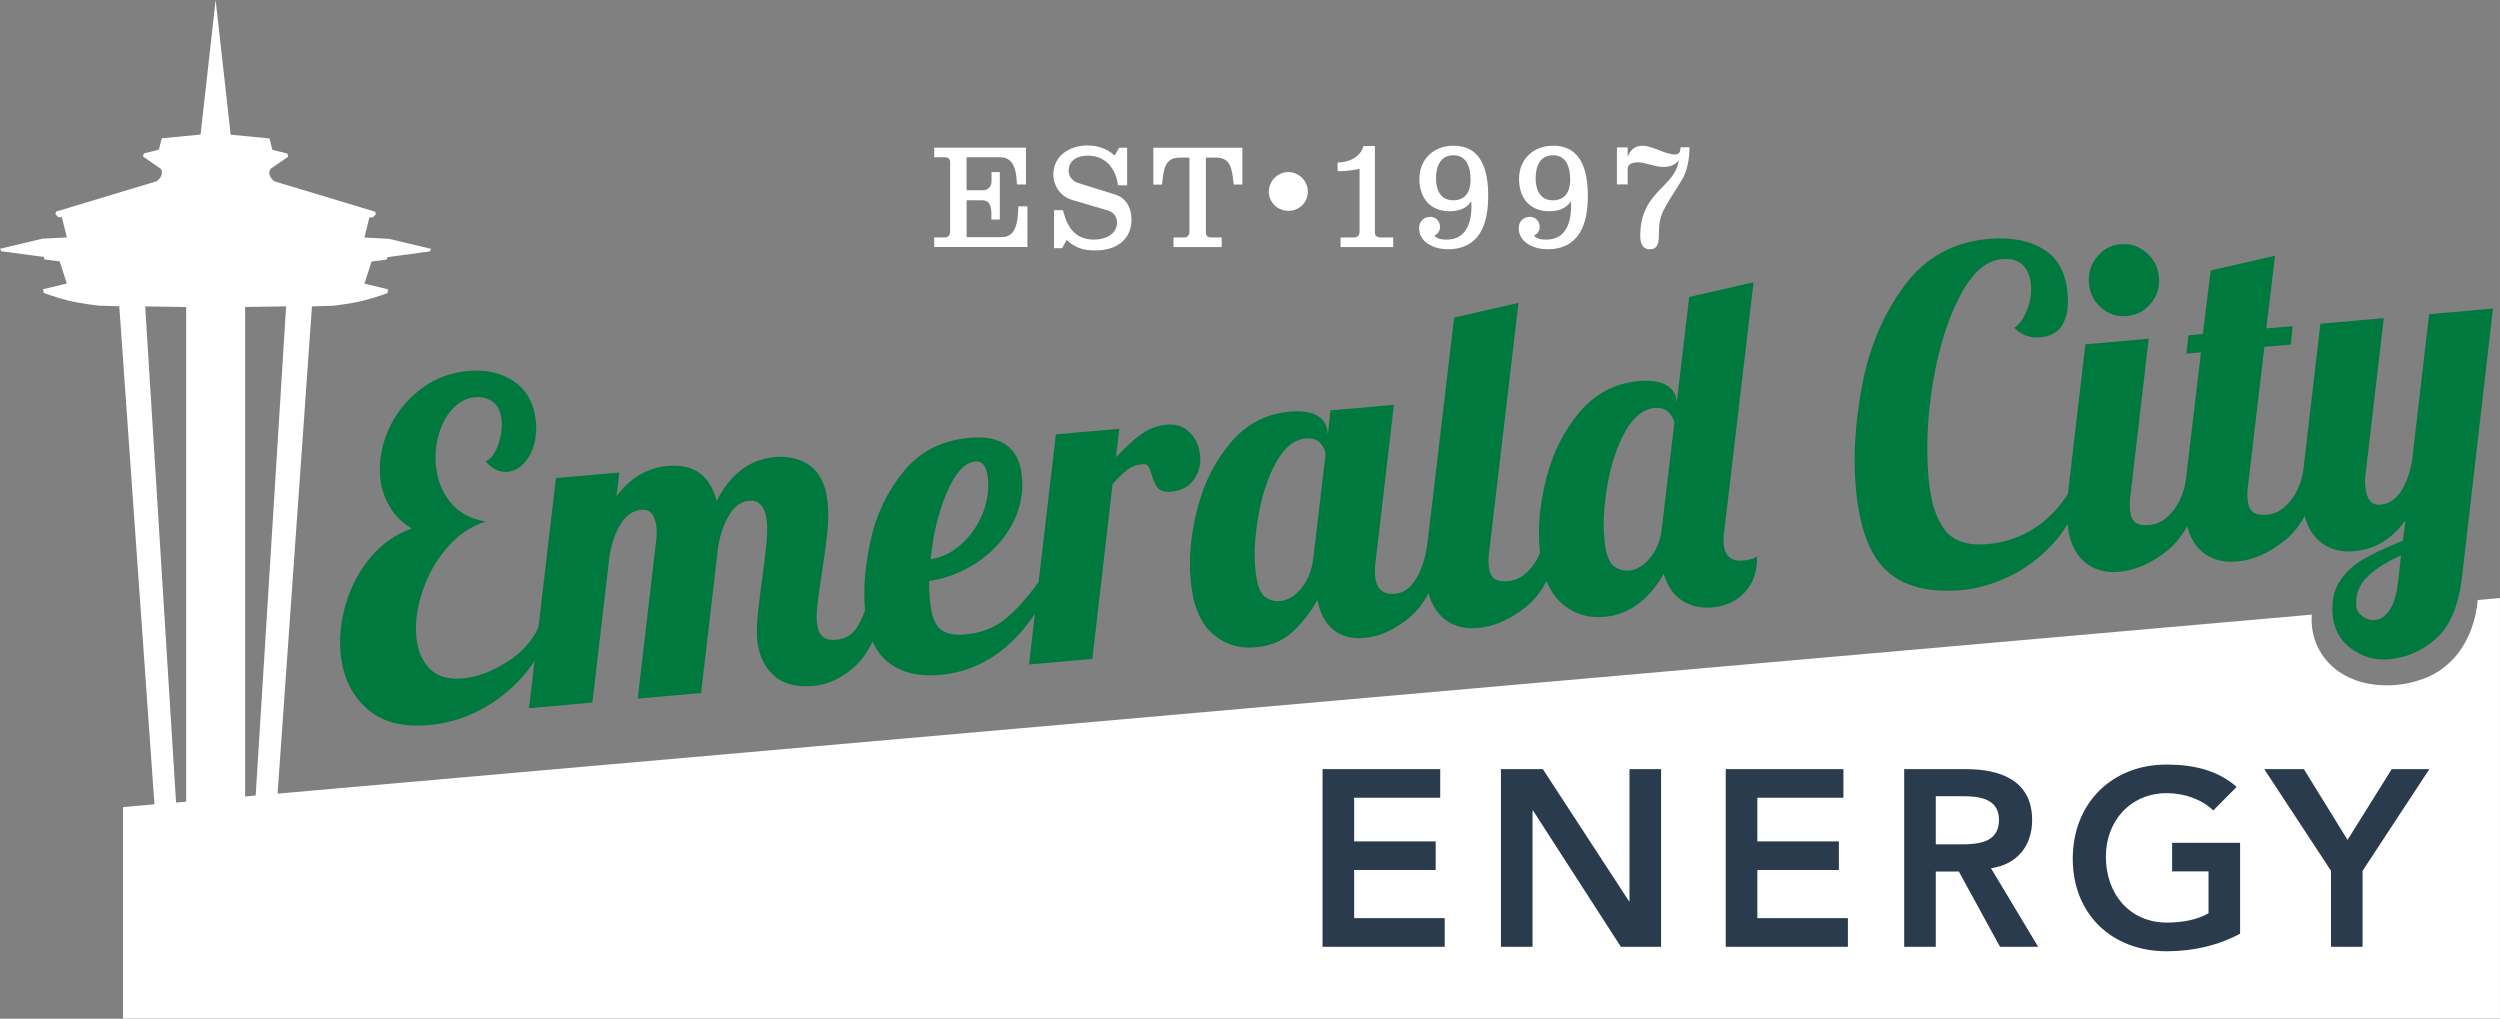 <?xml version="1.0" encoding="UTF-8"?>
<svg id="Layer_2" data-name="Layer 2" xmlns="http://www.w3.org/2000/svg" viewBox="0 0 557.05 227">
  <rect x="0" y="0" width="557.05" height="227" fill="#808080" stroke="none"/>
  <defs>
    <style>
      .cls-1, .cls-2 {
        fill: #fff;
      }

      .cls-2 {
        fill-rule: evenodd;
      }

      .cls-3 {
        fill: #00793f;
      }

      .cls-4 {
        fill: #2a3b4d;
      }
    </style>
  </defs>
  <g id="Layer_1-2" data-name="Layer 1">
    <g>
      <g>
        <path class="cls-3" d="M81.55,157.72c-3.33-3.09-5.22-7.19-5.67-12.29-.32-3.63.1-7.33,1.25-11.12,1.15-3.79,2.98-7.18,5.48-10.17,2.51-2.99,5.55-5.12,9.13-6.38-2.16-1.3-3.82-2.96-4.98-4.99-1.17-2.03-1.85-4.22-2.06-6.57-.31-3.49.33-7,1.9-10.52,1.57-3.52,3.91-6.48,7.03-8.89,3.12-2.4,6.67-3.78,10.66-4.13,4.12-.36,7.58.45,10.39,2.44,2.81,1.99,4.39,4.96,4.73,8.92.26,2.96-.24,5.5-1.51,7.64-1.26,2.14-2.87,3.29-4.84,3.47-1.77.15-3.38-.62-4.85-2.32,1.14-.51,2.06-1.7,2.75-3.59.69-1.89.96-3.74.8-5.55-.17-1.95-.82-3.33-1.94-4.14-1.13-.81-2.44-1.16-3.94-1.02-1.9.17-3.55,1.01-4.97,2.52-1.42,1.51-2.45,3.4-3.11,5.65-.66,2.26-.89,4.56-.68,6.91.28,3.22,1.35,5.99,3.2,8.29,1.85,2.31,4.48,3.75,7.89,4.33-3.27,1.03-6.13,2.97-8.58,5.82-2.45,2.85-4.28,6.08-5.48,9.66-1.2,3.59-1.66,6.96-1.39,10.12.26,3.02,1.25,5.4,2.95,7.15,1.7,1.75,4.12,2.48,7.26,2.21,3.27-.29,6.6-1.51,10.01-3.67,3.4-2.16,5.81-4.89,7.24-8.19l2.34.81c-2.04,6-5.57,10.94-10.56,14.83s-10.5,6.09-16.52,6.62c-5.95.52-10.59-.77-13.93-3.85Z"/>
        <path class="cls-3" d="M172.22,150.35c-2.05-2.02-3.22-4.64-3.5-7.86-.12-1.41-.1-3.02.07-4.83.17-1.81.36-3.57.58-5.28.21-1.71.36-2.8.45-3.29.32-2.4.6-4.75.86-7.08.26-2.32.33-4.19.2-5.6-.3-3.42-1.63-5.03-3.98-4.83-1.7.15-3.13,1.14-4.29,2.96-1.16,1.83-2.01,4.15-2.55,6.97l-3.84,32.91-14.12,1.24,4.12-35.37c.13-.82.15-1.67.07-2.54-.26-2.95-1.37-4.35-3.33-4.17-1.83.16-3.34,1.16-4.53,2.98-1.19,1.83-2.05,4.19-2.59,7.08l-3.84,32.91-14.12,1.24,5.99-51.27,14.12-1.24-.62,5.33c3-4.12,6.82-6.38,11.46-6.79,5.75-.5,9.37,2.09,10.86,7.78,3.1-6.02,7.39-9.27,12.88-9.75,3.33-.29,6.06.42,8.19,2.12,2.13,1.71,3.36,4.48,3.69,8.3.17,1.95.13,4.13-.12,6.56-.25,2.42-.65,5.38-1.2,8.88-.34,2.13-.64,4.2-.89,6.22-.25,2.02-.33,3.6-.23,4.74.12,1.34.5,2.36,1.16,3.04.65.69,1.7.97,3.14.84,1.96-.17,3.47-1.03,4.52-2.58,1.05-1.55,2.03-3.88,2.94-7.01l4.12-.36c-1.77,7.6-4.14,12.79-7.09,15.59-2.95,2.79-6.13,4.34-9.53,4.64-3.99.35-7.01-.49-9.06-2.51Z"/>
        <path class="cls-3" d="M197.81,147.5c-2.91-2.35-4.6-6.28-5.08-11.78-.41-4.63.03-9.81,1.31-15.54,1.28-5.73,3.73-10.79,7.37-15.21,3.63-4.41,8.52-6.89,14.67-7.42,7.19-.63,11.07,2.28,11.63,8.72.33,3.76-.42,7.31-2.23,10.65-1.82,3.34-4.37,6.12-7.67,8.33-3.3,2.22-6.9,3.63-10.8,4.24.04,2.02.1,3.37.16,4.05.29,3.29,1.04,5.47,2.25,6.55,1.21,1.08,3.06,1.51,5.55,1.29,3.53-.31,6.48-1.41,8.85-3.31,2.37-1.9,4.91-4.69,7.62-8.38l3.33-.29c-6.17,13.06-14.62,20.05-25.34,20.99-4.84.42-8.71-.54-11.62-2.89ZM214.06,121.37c2.05-1.8,3.64-4,4.76-6.61,1.12-2.6,1.56-5.28,1.32-8.03s-1.18-4.06-2.81-3.92c-2.35.21-4.47,2.52-6.36,6.95-1.89,4.43-3.08,9.37-3.59,14.83,2.41-.35,4.63-1.42,6.69-3.22Z"/>
        <path class="cls-3" d="M235.28,96.78l14.12-1.24-.73,6.36c2.05-2.21,3.92-3.93,5.63-5.16,1.7-1.23,3.6-1.94,5.69-2.12,2.09-.18,3.81.41,5.15,1.78,1.34,1.37,2.1,3.1,2.28,5.18.17,1.95-.3,3.71-1.41,5.3-1.11,1.59-2.78,2.48-5,2.67-1.44.13-2.43-.14-2.99-.8-.55-.66-1.02-1.65-1.4-2.97-.27-.85-.52-1.48-.76-1.86-.23-.38-.61-.55-1.13-.51-1.37.12-2.51.51-3.41,1.16-.9.65-2.04,1.75-3.42,3.29l-4.5,38.96-14.12,1.24,5.99-51.27Z"/>
        <path class="cls-3" d="M270.09,141.13c-2.71-2.4-4.31-6.39-4.8-11.96-.43-4.97.07-10.27,1.52-15.91,1.45-5.64,3.92-10.52,7.41-14.65,3.49-4.13,7.89-6.42,13.18-6.89,2.68-.23,4.71.06,6.11.89,1.39.83,2.15,2.01,2.29,3.55l.06.71.61-5.43,14.12-1.24-4.07,34.86c-.17,1.03-.21,2.12-.11,3.26.25,2.89,1.72,4.21,4.4,3.98,1.83-.16,3.34-1.17,4.53-3.03,1.19-1.86,2.05-4.24,2.59-7.13l4.12-.36c-1.79,7.46-4.35,12.64-7.68,15.54-3.34,2.9-6.8,4.5-10.4,4.82-2.75.24-5.02-.35-6.83-1.79-1.8-1.43-3-3.64-3.59-6.64-1.66,2.92-3.57,5.33-5.74,7.25-2.17,1.92-4.86,3.01-8.06,3.29-3.73.33-6.95-.71-9.66-3.11ZM289.92,131.12c1.46-1.72,2.37-3.98,2.72-6.78l2.72-23.17c-.08-.87-.48-1.7-1.21-2.48-.73-.78-1.78-1.11-3.15-.99-2.62.23-4.83,2-6.65,5.3-1.82,3.31-3.12,7.21-3.92,11.71-.79,4.5-1.04,8.43-.75,11.79.29,3.36.95,5.46,1.99,6.32,1.03.86,2.23,1.23,3.6,1.11,1.63-.14,3.18-1.07,4.65-2.79Z"/>
        <path class="cls-3" d="M321.41,137.55c-2.11-1.84-3.33-4.78-3.69-8.81-.15-1.68-.08-3.88.21-6.61l6.08-51.37,14.34-3.28-6.52,55.37c-.17,1.03-.21,2.12-.11,3.26.12,1.34.51,2.27,1.18,2.79.67.52,1.72.71,3.16.59,1.9-.17,3.59-1.14,5.08-2.93,1.49-1.79,2.48-4.02,2.97-6.7l4.12-.36c-1.79,7.46-4.46,12.65-8.03,15.57-3.57,2.92-7.21,4.54-10.94,4.86-3.14.27-5.76-.51-7.87-2.36Z"/>
        <path class="cls-3" d="M347.86,134.32c-2.71-2.4-4.31-6.39-4.8-11.96-.43-4.97.07-10.27,1.52-15.91,1.45-5.64,3.92-10.52,7.41-14.65,3.49-4.13,7.89-6.42,13.18-6.89,2.68-.23,4.71.06,6.11.89,1.39.83,2.15,2.01,2.29,3.55l.04.4,2.78-23.58,14.34-3.28-6.52,55.37c-.17,1.03-.22,2.01-.14,2.96.24,2.69,1.69,3.91,4.37,3.68,1.18-.1,2.2-.4,3.08-.88.03,3.38-.9,6.05-2.81,8.01-1.9,1.96-4.26,3.06-7.07,3.31-2.62.23-4.88-.27-6.8-1.49-1.92-1.22-3.29-3.21-4.13-5.98-3.44,5.92-7.83,9.11-13.2,9.58-3.73.33-6.95-.71-9.66-3.11ZM367.24,124.81c1.36-1.4,2.3-3.28,2.82-5.62l.25-1.65,2.79-23.48c-.79-2.3-2.24-3.36-4.33-3.17-2.62.23-4.83,2-6.65,5.3-1.82,3.31-3.12,7.21-3.92,11.71-.79,4.5-1.04,8.43-.75,11.79.29,3.36.95,5.46,1.99,6.32,1.03.86,2.23,1.23,3.61,1.11,1.44-.13,2.84-.89,4.2-2.3Z"/>
        <path class="cls-3" d="M420.36,127.17c-3.8-3.52-6.09-9.72-6.86-18.58-.62-7.05-.12-14.74,1.49-23.07,1.61-8.32,4.73-15.62,9.35-21.87,4.62-6.26,10.89-9.73,18.8-10.42,4.9-.43,8.96.33,12.16,2.29,3.2,1.95,5,5.21,5.4,9.78.25,2.89-.11,5.2-1.07,6.94-.97,1.74-2.63,2.72-4.98,2.92-2.35.21-4.29-.5-5.82-2.13,1.12-.71,2.06-2.01,2.82-3.9.76-1.89,1.05-3.81.88-5.76-.16-1.81-.76-3.25-1.81-4.31-1.05-1.06-2.62-1.5-4.71-1.31-3.47.3-6.55,3.03-9.27,8.17-2.71,5.14-4.71,11.49-5.99,19.04-1.28,7.55-1.62,14.75-1.03,21.6.45,5.1,1.64,8.92,3.57,11.46,1.93,2.54,5.12,3.61,9.57,3.22,3.86-.34,7.34-1.52,10.46-3.55,3.12-2.03,5.71-4.76,7.78-8.19l2.34.81c-1.27,4.37-3.38,8.11-6.33,11.21-2.96,3.1-6.21,5.46-9.76,7.09-3.55,1.63-6.96,2.59-10.22,2.87-7.39.65-12.98-.79-16.78-4.32Z"/>
        <path class="cls-3" d="M464.3,125.05c-2.11-1.84-3.33-4.78-3.69-8.81-.15-1.68-.08-3.88.21-6.61l3.84-32.91,14.12-1.24-4.07,34.86c-.17,1.03-.21,2.12-.11,3.26.12,1.34.51,2.27,1.18,2.79.67.52,1.73.71,3.16.59,1.9-.17,3.59-1.14,5.08-2.93,1.49-1.79,2.48-4.02,2.97-6.7l4.12-.36c-1.79,7.46-4.46,12.65-8.03,15.57-3.57,2.92-7.21,4.54-10.94,4.86-3.14.27-5.76-.51-7.86-2.36ZM468.21,68.59c-1.64-1.41-2.55-3.23-2.75-5.44-.19-2.22.39-4.18,1.76-5.89,1.37-1.71,3.13-2.66,5.29-2.85,2.16-.19,4.07.44,5.75,1.88,1.67,1.44,2.61,3.27,2.8,5.49.19,2.22-.41,4.16-1.81,5.84-1.4,1.68-3.18,2.61-5.34,2.8-2.16.19-4.06-.42-5.7-1.84Z"/>
        <path class="cls-3" d="M490.49,122.76c-2.11-1.84-3.33-4.78-3.69-8.81-.15-1.68-.08-3.88.21-6.61l3.41-28.82-3.24.28.43-4.1,3.24-.28,1.73-14.15,14.34-3.29-1.94,16.2,5.88-.51-.43,4.1-5.88.52-3.63,30.76c-.17,1.03-.21,2.12-.11,3.26.12,1.34.51,2.27,1.18,2.79.67.52,1.72.71,3.16.59,1.9-.17,3.59-1.14,5.08-2.93,1.49-1.79,2.48-4.02,2.97-6.7l4.12-.36c-1.79,7.46-4.46,12.65-8.03,15.57-3.57,2.92-7.21,4.54-10.94,4.86-3.14.27-5.76-.51-7.87-2.36Z"/>
        <path class="cls-3" d="M523.92,144.54c-2.5-1.85-3.89-4.34-4.16-7.5-.26-2.96.25-5.44,1.52-7.44,1.27-2,3.01-3.65,5.2-4.92,2.19-1.28,5.17-2.69,8.92-4.23l.59-4.52c-2.99,4.19-6.81,6.48-11.45,6.89-3.14.27-5.76-.51-7.87-2.36-2.11-1.85-3.33-4.78-3.69-8.81-.15-1.68-.08-3.88.21-6.61l3.84-32.91,14.12-1.24-4.06,34.86c-.13.82-.15,1.67-.07,2.54.26,2.96,1.37,4.35,3.33,4.17,1.83-.16,3.33-1.09,4.5-2.78,1.17-1.69,2.03-3.95,2.57-6.77l3.84-32.91,14.22-1.24-6.85,59.46c-.75,6.56-2.66,11.23-5.74,14-3.08,2.77-6.62,4.33-10.61,4.68-3.07.27-5.86-.52-8.36-2.36ZM532.41,135.99c.94-1.33,1.58-3.4,1.93-6.21l.66-6.04c-3.36,1.51-5.92,3.16-7.67,4.93-1.76,1.78-2.52,3.94-2.3,6.49.07.81.53,1.53,1.38,2.16.85.64,1.79.91,2.84.82,1.18-.1,2.23-.82,3.17-2.15Z"/>
      </g>
      <rect class="cls-4" x="286.5" y="166.53" width="262.56" height="53.08"/>
      <g>
        <path class="cls-2" d="M552.09,133.71c-.24,2.41-.71,4.54-1.43,6.43-1.1,2.9-2.6,5.29-4.45,7.12-1.85,1.83-3.96,3.18-6.25,4-1.97.71-3.93,1.16-5.82,1.34-.79.08-1.58.11-2.34.11-1.54,0-3.05-.16-4.49-.46-2.29-.49-4.34-1.34-6.07-2.53-1.87-1.27-3.37-2.92-4.46-4.9-1.14-2.06-1.72-4.39-1.71-6.95,0-.31.04-.61.05-.92L61.85,176.84l7.66-108.57,4.64-.14s3.92-.42,6.73-1.13c2.8-.7,5.45-1.69,5.45-1.69l.16-.84-5.29-1.27,1.6-4.93,3.36-.42.16-.56,9.45-1.27.32-.56-9.45-2.25-5.45-.28,1.12-4.5h.8l.64-.7-.16-.56-22.42-6.76s-.88-.56-1.12-1.55c-.24-.99.48-1.41.48-1.41l3.68-2.53-.16-.7-3.36-.84-.64-2.53-8.65-.84L48.05,0l-3.36,29.98-8.65.84-.64,2.53-3.36.84-.16.7,3.68,2.53s.72.42.48,1.41c-.24.99-1.12,1.55-1.12,1.55l-22.42,6.76-.16.56.64.7h.8l1.12,4.5-5.45.28-9.45,2.25.32.56,9.45,1.27.16.56,3.36.42,1.6,4.93-5.29,1.27.16.84s2.64.99,5.45,1.69c2.8.7,6.73,1.13,6.73,1.13l4.64.14,7.83,110.98-7,.62v47.13h529.63v-93.72l-4.96.44ZM41.48,178.63l-2.25.2-6.88-110.56,9.13.14v110.22ZM54.62,177.47v-109.07l9.13-.14-6.78,109-2.35.21ZM321.92,210.96h-27.23v-39.58h26.22v6.37h-19.18v9.73h18.17v6.37h-18.17v10.73h20.18v6.37ZM370.11,210.96h-8.95l-19.57-30.36h-.11v30.36h-7.04v-39.58h9.34l19.18,29.41.06.06.06-.06v-29.41h7.04v39.58ZM411.76,210.96h-27.23v-39.58h26.22v6.37h-19.18v9.73h18.17v6.37h-18.17v10.73h20.18v6.37ZM445.64,210.96l-9.17-16.77h-5.14v16.77h-7.04v-39.58h13.75c7.6,0,14.76,2.46,14.76,11.35,0,5.7-3.3,9.9-9.17,10.73l10.51,17.5h-8.5ZM499.14,208.05c-4.81,2.57-10.29,3.91-16.38,3.91-12.19,0-20.91-8.27-20.91-20.63s8.72-20.97,20.91-20.97c6.04,0,11.46,1.29,15.6,4.98l-5.2,5.25c-2.52-2.46-6.37-3.86-10.34-3.86-8.16,0-13.59,6.26-13.59,14.14,0,8.44,5.42,14.7,13.59,14.7,3.58,0,6.82-.67,9.28-2.07v-9.34h-8.11v-6.37h15.15v20.24ZM526.43,194.02v16.94h-7.04v-16.94l-14.87-22.64h8.83l9.73,15.77,9.84-15.77h8.39l-14.87,22.64Z"/>
        <path class="cls-2" d="M445.42,182.67c0-4.7-4.36-5.26-8-5.26h-6.09v10.73h5.48c3.97,0,8.61-.34,8.61-5.48Z"/>
      </g>
      <g>
        <path class="cls-1" d="M215.37,35.05v7.35h3.61c1.21,0,1.95-.9,1.95-1.89v-2.17h1.85v10.58h-1.88v-1.25c0-1.5-.22-3.04-2.04-3.04h-3.48v8.21h7.8c3.32,0,3.61-3.48,3.74-6.87h2.01v9.07h-20.77v-2.14h2.43c.64,0,1.12-.54,1.12-1.18v-15.5c0-.86-.48-1.18-1.12-1.18h-2.43v-2.14h20.45v8.21h-2.01c-.13-2.59-.42-6.07-3.74-6.07h-7.48Z"/>
        <path class="cls-1" d="M236.65,55.31h-1.79v-8.47h1.98c.99,3.87,2.72,6.55,7,6.55,2.33,0,5.05-1.12,5.05-3.8,0-1.28-.73-2.3-1.98-2.68l-8.02-2.36c-2.94-.89-4.19-3.58-4.19-5.62,0-4.25,3.67-6.52,7.6-6.52,2.33,0,4.31.7,6.07,2.24l.99-1.73h1.79v8.37h-2.04c-.48-3.83-2.81-6.61-6.74-6.61-2.14,0-4.25.93-4.25,3.39,0,1.12.77,2.27,2.04,2.68l8.31,2.59c2.11.64,3.64,2.56,3.64,5.59,0,4.73-3.67,6.87-8.02,6.87-2.81,0-4.44-.54-6.42-2.33l-1.02,1.85Z"/>
        <path class="cls-1" d="M276.81,41.12h-1.92c-.35-3.48-.61-6.01-3.99-6.01h-2.2v16.65c0,.89.45,1.15,1.25,1.15h2.27v2.14h-10.74v-2.14h2.43c.64,0,1.12-.54,1.12-1.18v-16.61h-2.11c-3.39,0-3.64,2.52-3.99,6.01h-1.95v-8.21h19.84v8.21Z"/>
        <path class="cls-1" d="M287.06,38.34c2.33,0,4.35,1.95,4.35,4.35s-1.88,4.28-4.35,4.28-4.34-1.92-4.34-4.28,1.98-4.35,4.34-4.35Z"/>
        <path class="cls-1" d="M302.94,51.73v-14.12c-1.6.38-3.23.54-4.89.54v-1.95c2.49,0,5.02-1.12,5.78-3.67h2.52v19.23c0,.89.48,1.05,1.28,1.15h2.81v2.14h-11.73v-2.14h3.1c.64,0,1.12-.54,1.12-1.18Z"/>
        <path class="cls-1" d="M318.66,48.31c1.31,0,2.21.99,2.21,2.27,0,1.41-1.09,1.73-1.28,1.95.83.74,1.6.86,2.75.86,4.31,0,5.53-3.67,5.53-7.48,0-.38,0-.61-.06-1.05-.99,1.66-2.94,2.21-4.83,2.21-4.31,0-6.71-3-6.71-7.16,0-4.47,3.2-7.44,7.6-7.44,6.39,0,7.73,5.72,7.73,11.18,0,6.29-1.88,11.89-9.07,11.89-2.75,0-6.33-1.41-6.33-4.7,0-1.37.93-2.52,2.46-2.52ZM323.8,44.63c2.78,0,3.87-1.98,3.87-4.57s-.74-5.46-3.8-5.46-3.9,2.65-3.9,5.14.96,4.89,3.83,4.89Z"/>
        <path class="cls-1" d="M340.86,48.31c1.31,0,2.21.99,2.21,2.27,0,1.41-1.09,1.73-1.28,1.95.83.74,1.6.86,2.75.86,4.31,0,5.53-3.67,5.53-7.48,0-.38,0-.61-.06-1.05-.99,1.66-2.94,2.21-4.83,2.21-4.31,0-6.71-3-6.71-7.16,0-4.47,3.2-7.44,7.6-7.44,6.39,0,7.73,5.72,7.73,11.18,0,6.29-1.88,11.89-9.07,11.89-2.75,0-6.33-1.41-6.33-4.7,0-1.37.93-2.52,2.46-2.52ZM346,44.63c2.78,0,3.87-1.98,3.87-4.57s-.74-5.46-3.8-5.46-3.9,2.65-3.9,5.14.96,4.89,3.83,4.89Z"/>
        <path class="cls-1" d="M374.06,35.75c-1.05,1.12-1.98,1.44-3.52,1.44-1.98,0-3.77-1.02-5.69-1.02-.9,0-2.17.35-2.17,1.37v3.55h-2.4v-8.24h2.4v2.08c.7-1.63,1.57-2.46,3.39-2.46,1.92,0,5.14,1.95,7.09,1.95,1.05,0,1.25-.61,1.31-1.6h1.98c0,2.46-.45,5.24-1.76,7.38-4.15,6.71-5.05,7.41-5.05,11.95,0,1.44-.06,3.39-1.95,3.39s-2.21-1.57-2.21-3.04c0-9.94,7.86-10.77,8.56-16.74Z"/>
      </g>
    </g>
  </g>
</svg>